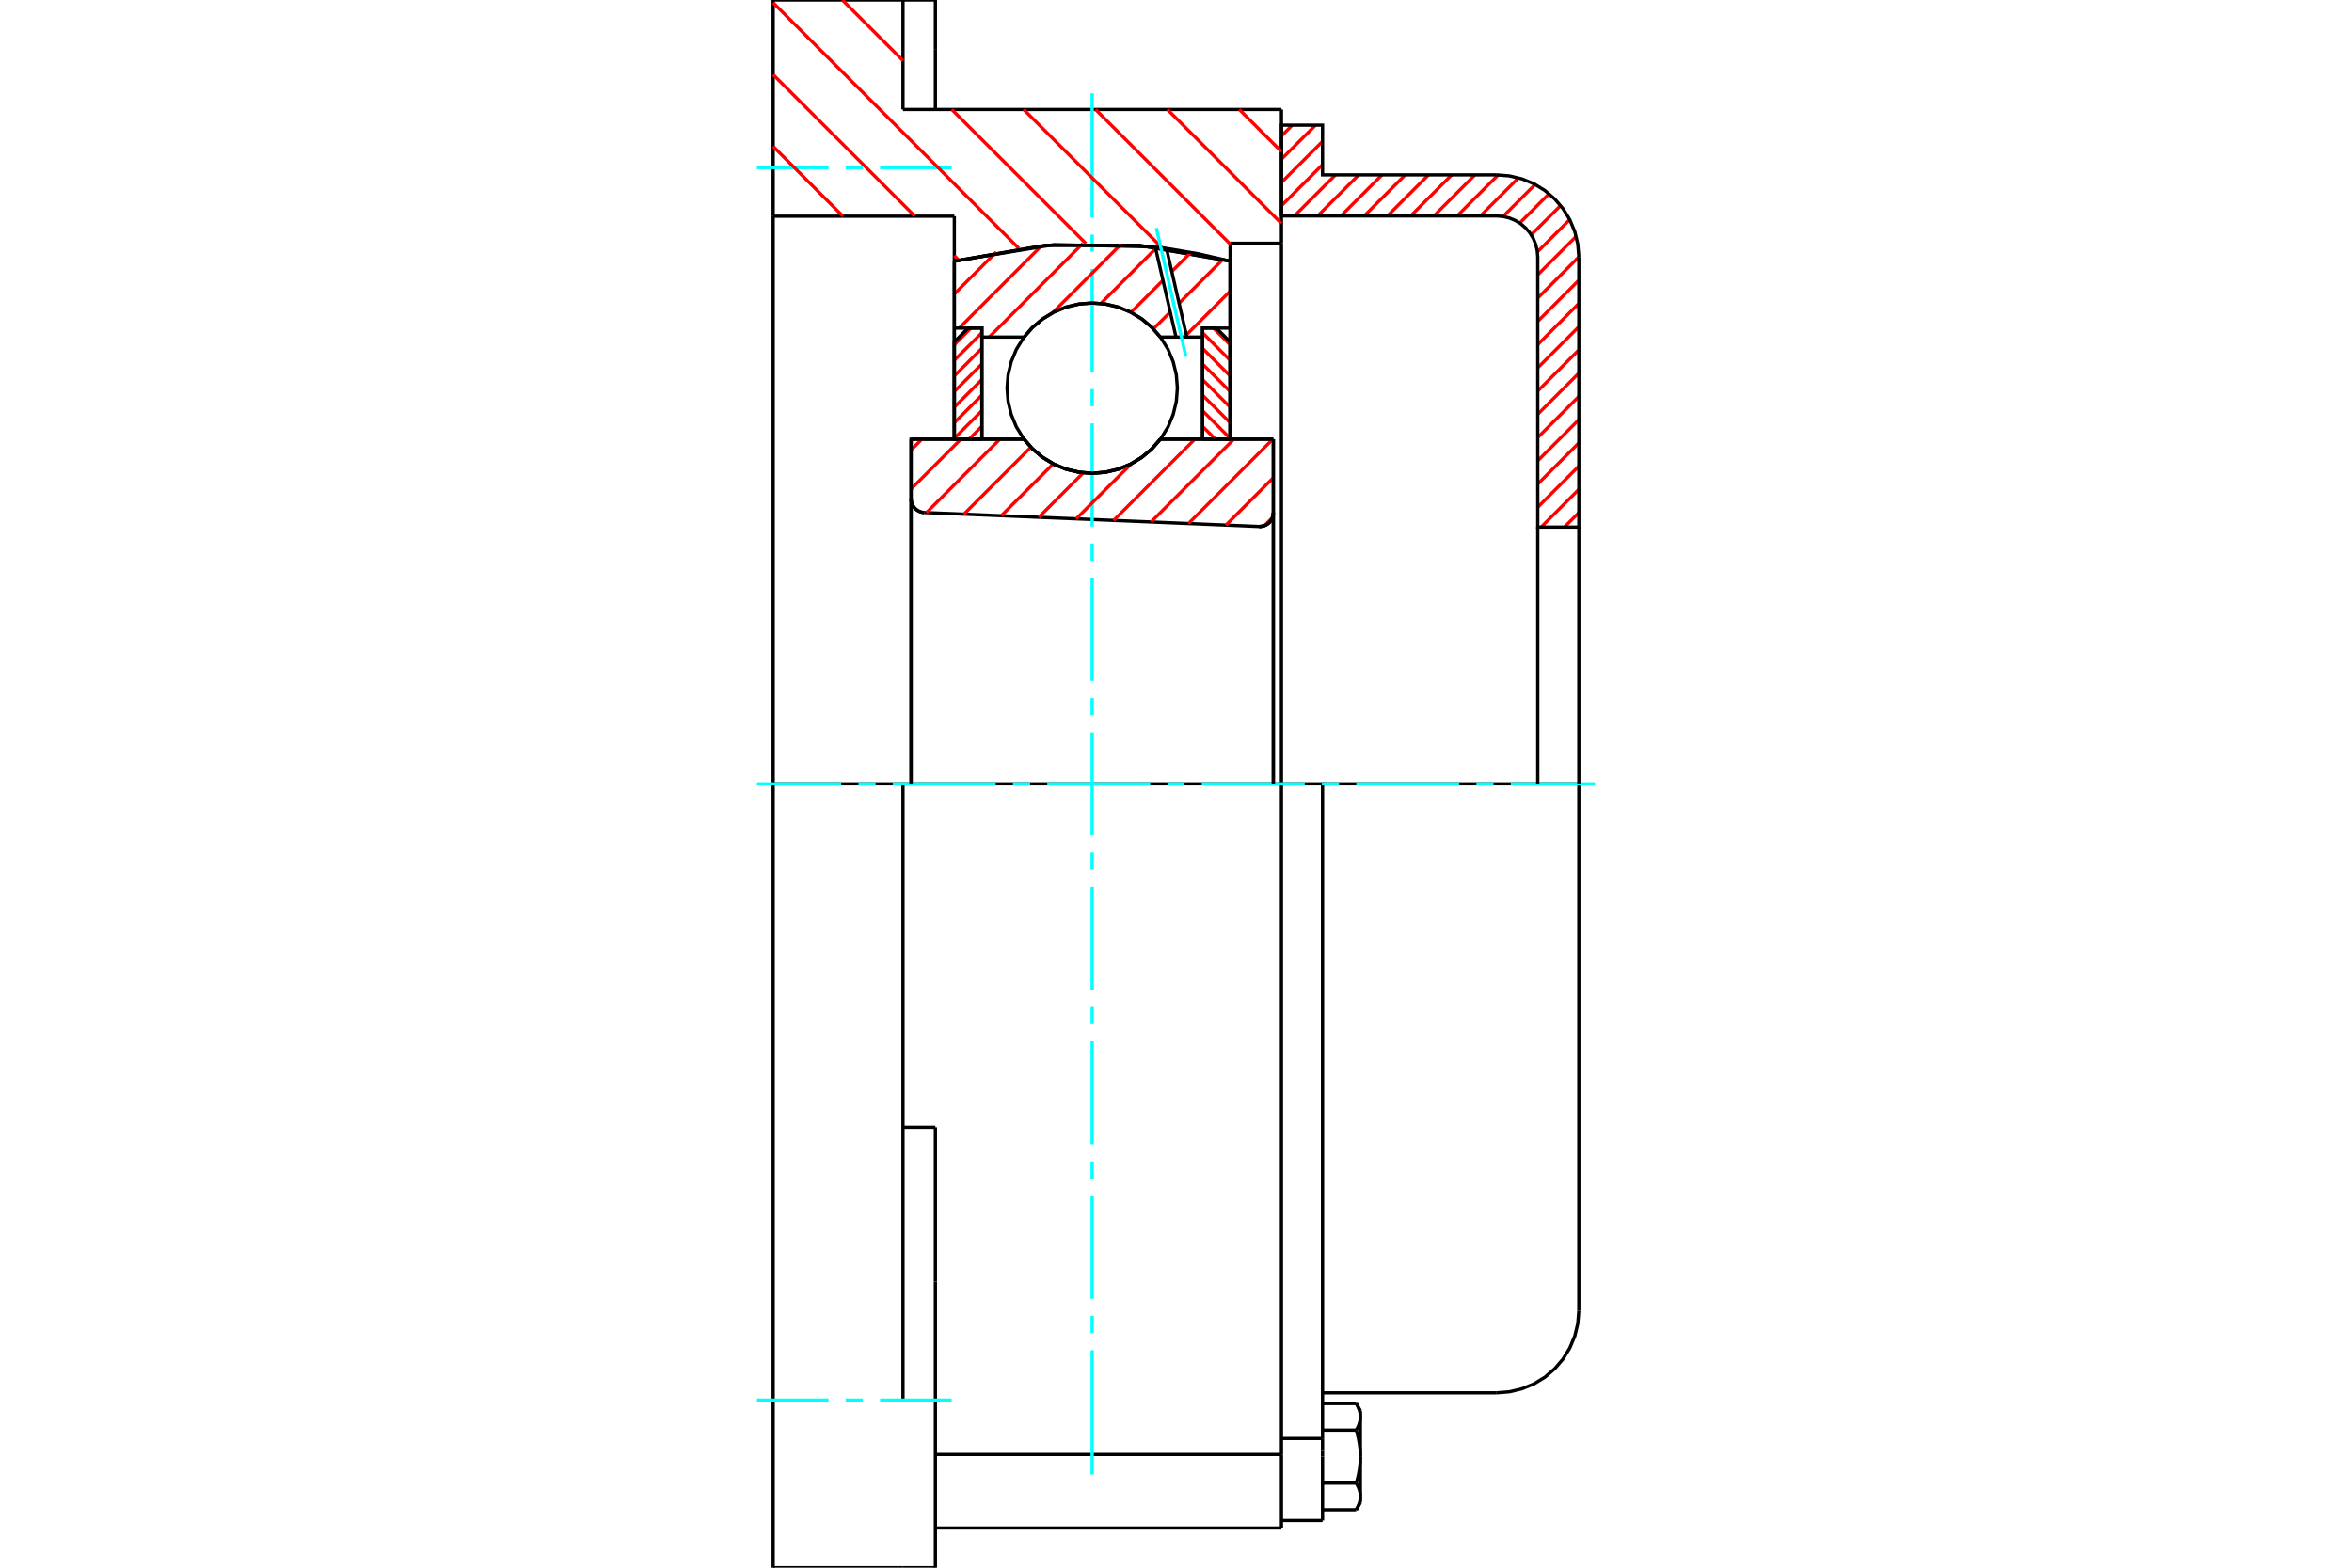 <?xml version="1.0" standalone="no"?>
<!DOCTYPE svg PUBLIC "-//W3C//DTD SVG 1.1//EN"
	"http://www.w3.org/Graphics/SVG/1.1/DTD/svg11.dtd">
<svg xmlns="http://www.w3.org/2000/svg" height="100%" width="100%" viewBox="0 0 36000 24000">
	<rect x="-1800" y="-1200" width="39600" height="26400" style="fill:#FFF"/>
	<g style="fill:none; fill-rule:evenodd" transform="matrix(1 0 0 1 0 0)">
		<g style="fill:none; stroke:#000; stroke-width:50; shape-rendering:geometricPrecision">
			<polyline points="19270,8060 19304,8058 19337,8052 19369,8040 19398,8023 19425,8001 19447,7976 19465,7947 19479,7916 19487,7883 19490,7849"/>
			<line x1="19490" y1="6724" x2="19490" y2="7849"/>
			<line x1="17760" y1="6724" x2="19490" y2="6724"/>
			<polyline points="15674,6724 15807,6875 15962,7004 16134,7108 16321,7184 16517,7230 16717,7246 16918,7230 17114,7184 17300,7108 17473,7004 17627,6875 17760,6724"/>
			<line x1="13945" y1="6724" x2="15674" y2="6724"/>
			<line x1="13945" y1="7636" x2="13945" y2="6724"/>
			<polyline points="13945,7636 13947,7668 13955,7699 13967,7729 13983,7757 14004,7782 14028,7803 14055,7821 14084,7834 14115,7843 14147,7846"/>
			<line x1="19270" y1="8060" x2="14147" y2="7846"/>
			<line x1="19490" y1="7849" x2="19490" y2="12000"/>
			<line x1="13945" y1="7636" x2="13945" y2="12000"/>
			<polyline points="19270,8060 19304,8058 19337,8052 19369,8040 19398,8023 19425,8001 19447,7976 19465,7947 19479,7916 19487,7883 19490,7849"/>
			<polyline points="19614,23392 19614,22299 19614,22266"/>
			<line x1="14317" y1="22266" x2="19614" y2="22266"/>
			<line x1="13821" y1="1676" x2="19614" y2="1676"/>
			<line x1="19614" y1="12000" x2="19614" y2="22266"/>
			<line x1="19614" y1="12000" x2="13821" y2="12000"/>
			<line x1="14317" y1="17257" x2="13821" y2="17257"/>
			<line x1="13821" y1="12000" x2="11834" y2="12000"/>
			<line x1="14607" y1="3310" x2="11834" y2="3310"/>
			<line x1="14607" y1="3998" x2="14607" y2="3310"/>
			<polyline points="18828,3998 17428,3755 16007,3755 14607,3998"/>
			<line x1="18828" y1="3724" x2="18828" y2="3998"/>
			<line x1="19614" y1="3724" x2="18828" y2="3724"/>
			<line x1="19614" y1="1676" x2="19614" y2="3724"/>
			<line x1="13821" y1="0" x2="13821" y2="1676"/>
			<line x1="11834" y1="0" x2="13821" y2="0"/>
			<line x1="11834" y1="3310" x2="11834" y2="0"/>
			<line x1="18828" y1="3998" x2="18828" y2="6724"/>
			<line x1="14607" y1="6724" x2="14607" y2="3998"/>
			<line x1="19614" y1="3724" x2="19614" y2="12000"/>
			<line x1="11834" y1="12000" x2="11834" y2="3310"/>
			<polyline points="11834,24000 11834,21434 11834,12000"/>
			<line x1="14317" y1="19620" x2="14317" y2="17257"/>
			<line x1="13821" y1="21434" x2="13821" y2="12000"/>
			<line x1="14317" y1="24000" x2="14317" y2="19620"/>
			<line x1="14317" y1="751" x2="14317" y2="0"/>
			<line x1="14317" y1="1676" x2="14317" y2="751"/>
			<line x1="11834" y1="24000" x2="13821" y2="24000"/>
			<line x1="14317" y1="23392" x2="19614" y2="23392"/>
			<line x1="14317" y1="0" x2="13821" y2="0"/>
			<line x1="13821" y1="24000" x2="14317" y2="24000"/>
			<line x1="19614" y1="22021" x2="20243" y2="22021"/>
			<line x1="20243" y1="22211" x2="20243" y2="22021"/>
			<line x1="20243" y1="22299" x2="20243" y2="22211"/>
			<line x1="20243" y1="23276" x2="20243" y2="22299"/>
			<polyline points="20243,22021 20243,12000 19614,12000"/>
			<polyline points="20759,21893 20763,21887 20766,21880 20770,21874 20773,21868 20776,21862 20779,21856 20782,21849 20785,21843 20788,21837 20791,21831 20793,21826 20795,21820 20798,21814 20800,21808 20802,21802 20804,21796 20806,21791 20808,21785 20809,21779 20811,21774 20812,21768 20814,21763 20815,21757 20816,21751 20817,21746 20818,21740 20819,21735 20820,21729 20820,21724 20821,21718 20821,21712 20822,21707 20822,21701 20822,21696 20822,21690"/>
			<polyline points="20822,22299 20822,22288 20822,22277 20822,22266 20821,22255 20821,22244 20820,22233 20820,22221 20819,22210 20818,22199 20817,22188 20816,22177 20815,22166 20814,22154 20812,22143 20811,22132 20809,22121 20808,22109 20806,22098 20804,22087 20802,22075 20800,22063 20798,22052 20795,22040 20793,22028 20791,22017 20788,22005 20785,21993 20782,21981 20779,21968 20776,21956 20773,21944 20770,21931 20766,21919 20763,21906 20759,21893"/>
			<line x1="20822" y1="21690" x2="20822" y2="22299"/>
			<polyline points="20822,22909 20822,22903 20822,22897 20822,22892 20821,22886 20821,22881 20820,22875 20820,22870 20819,22864 20818,22858 20817,22853 20816,22847 20815,22842 20814,22836 20812,22830 20811,22825 20809,22819 20808,22814 20806,22808 20804,22802 20802,22796 20800,22791 20798,22785 20795,22779 20793,22773 20791,22767 20788,22761 20785,22755 20782,22749 20779,22743 20776,22737 20773,22731 20770,22725 20766,22718 20763,22712 20759,22705"/>
			<line x1="20822" y1="22299" x2="20822" y2="22909"/>
			<polyline points="20759,22705 20763,22693 20766,22680 20770,22667 20773,22655 20776,22642 20779,22630 20782,22618 20785,22606 20788,22594 20791,22582 20793,22570 20795,22558 20798,22547 20800,22535 20802,22524 20804,22512 20806,22501 20808,22489 20809,22478 20811,22467 20812,22455 20814,22444 20815,22433 20816,22422 20817,22411 20818,22399 20819,22388 20820,22377 20820,22366 20821,22355 20821,22344 20822,22333 20822,22322 20822,22310 20822,22299"/>
			<line x1="20822" y1="22909" x2="20822" y2="23003"/>
			<polyline points="20759,23112 20763,23105 20766,23099 20770,23092 20773,23086 20776,23080 20779,23074 20782,23068 20785,23062 20788,23056 20791,23050 20793,23044 20795,23038 20798,23032 20800,23026 20802,23021 20804,23015 20806,23009 20808,23003 20809,22998 20811,22992 20812,22987 20814,22981 20815,22975 20816,22970 20817,22964 20818,22959 20819,22953 20820,22947 20820,22942 20821,22936 20821,22931 20822,22925 20822,22920 20822,22914 20822,22909"/>
			<polyline points="20822,21690 20822,21685 20822,21679 20822,21673 20821,21668 20821,21662 20820,21657 20820,21651 20819,21646 20818,21640 20817,21634 20816,21629 20815,21623 20814,21618 20812,21612 20811,21606 20809,21601 20808,21595 20806,21589 20804,21584 20802,21578 20800,21572 20798,21566 20795,21561 20793,21555 20791,21549 20788,21543 20785,21537 20782,21531 20779,21525 20776,21519 20773,21512 20770,21506 20766,21500 20763,21493 20759,21487"/>
			<line x1="20822" y1="21596" x2="20822" y2="21690"/>
			<line x1="20243" y1="23112" x2="20759" y2="23112"/>
			<line x1="20243" y1="22705" x2="20759" y2="22705"/>
			<line x1="20243" y1="21893" x2="20759" y2="21893"/>
			<line x1="20243" y1="21487" x2="20759" y2="21487"/>
			<polyline points="24166,12000 22908,12000 20243,12000"/>
			<line x1="24166" y1="20065" x2="24166" y2="12000"/>
			<line x1="19614" y1="23276" x2="20243" y2="23276"/>
			<line x1="20759" y1="23112" x2="20822" y2="23003"/>
			<line x1="20822" y1="21596" x2="20759" y2="21487"/>
			<polyline points="22908,21323 23104,21307 23296,21261 23479,21186 23647,21083 23797,20954 23925,20804 24028,20636 24104,20454 24150,20262 24166,20065"/>
			<line x1="20243" y1="21323" x2="22908" y2="21323"/>
		</g>
		<g style="fill:none; stroke:#0FF; stroke-width:50; shape-rendering:geometricPrecision">
			<line x1="16717" y1="22572" x2="16717" y2="20671"/>
			<line x1="16717" y1="20408" x2="16717" y2="20146"/>
			<line x1="16717" y1="19883" x2="16717" y2="18306"/>
			<line x1="16717" y1="18043" x2="16717" y2="17781"/>
			<line x1="16717" y1="17518" x2="16717" y2="15941"/>
			<line x1="16717" y1="15679" x2="16717" y2="15416"/>
			<line x1="16717" y1="15153" x2="16717" y2="13577"/>
			<line x1="16717" y1="13314" x2="16717" y2="13051"/>
			<line x1="16717" y1="12788" x2="16717" y2="11212"/>
			<line x1="16717" y1="10949" x2="16717" y2="10686"/>
			<line x1="16717" y1="10423" x2="16717" y2="8847"/>
			<line x1="16717" y1="8584" x2="16717" y2="8321"/>
			<line x1="16717" y1="8059" x2="16717" y2="6482"/>
			<line x1="16717" y1="6219" x2="16717" y2="5957"/>
			<line x1="16717" y1="5694" x2="16717" y2="4117"/>
			<line x1="16717" y1="3854" x2="16717" y2="3592"/>
			<line x1="16717" y1="3329" x2="16717" y2="1428"/>
			<line x1="11586" y1="12000" x2="12876" y2="12000"/>
			<line x1="13139" y1="12000" x2="13402" y2="12000"/>
			<line x1="13664" y1="12000" x2="15241" y2="12000"/>
			<line x1="15504" y1="12000" x2="15767" y2="12000"/>
			<line x1="16029" y1="12000" x2="17606" y2="12000"/>
			<line x1="17869" y1="12000" x2="18131" y2="12000"/>
			<line x1="18394" y1="12000" x2="19971" y2="12000"/>
			<line x1="20233" y1="12000" x2="20496" y2="12000"/>
			<line x1="20759" y1="12000" x2="22336" y2="12000"/>
			<line x1="22598" y1="12000" x2="22861" y2="12000"/>
			<line x1="23124" y1="12000" x2="24414" y2="12000"/>
			<line x1="11586" y1="2566" x2="12682" y2="2566"/>
			<line x1="12944" y1="2566" x2="13207" y2="2566"/>
			<line x1="13470" y1="2566" x2="14566" y2="2566"/>
			<line x1="11586" y1="21434" x2="12682" y2="21434"/>
			<line x1="12944" y1="21434" x2="13207" y2="21434"/>
			<line x1="13470" y1="21434" x2="14566" y2="21434"/>
		</g>
		<g style="fill:none; stroke:#F00; stroke-width:50; shape-rendering:geometricPrecision">
			<line x1="24166" y1="7848" x2="23945" y2="8069"/>
			<line x1="24166" y1="7492" x2="23589" y2="8069"/>
			<line x1="24166" y1="7136" x2="23537" y2="7765"/>
			<line x1="24166" y1="6781" x2="23537" y2="7410"/>
			<line x1="24166" y1="6425" x2="23537" y2="7054"/>
			<line x1="24166" y1="6069" x2="23537" y2="6698"/>
			<line x1="24166" y1="5713" x2="23537" y2="6342"/>
			<line x1="24166" y1="5357" x2="23537" y2="5986"/>
			<line x1="24166" y1="5002" x2="23537" y2="5631"/>
			<line x1="24166" y1="4646" x2="23537" y2="5275"/>
			<line x1="24166" y1="4290" x2="23537" y2="4919"/>
			<line x1="24165" y1="3934" x2="23537" y2="4563"/>
			<line x1="24125" y1="3619" x2="23537" y2="4207"/>
			<line x1="24026" y1="3362" x2="23532" y2="3857"/>
			<line x1="23887" y1="3146" x2="23437" y2="3595"/>
			<line x1="23710" y1="2966" x2="23261" y2="3415"/>
			<line x1="23497" y1="2824" x2="23006" y2="3314"/>
			<line x1="23242" y1="2723" x2="22659" y2="3306"/>
			<line x1="22931" y1="2678" x2="22303" y2="3306"/>
			<line x1="22576" y1="2677" x2="21947" y2="3306"/>
			<line x1="22220" y1="2677" x2="21591" y2="3306"/>
			<line x1="21865" y1="2677" x2="21236" y2="3306"/>
			<line x1="21509" y1="2677" x2="20880" y2="3306"/>
			<line x1="21153" y1="2677" x2="20524" y2="3306"/>
			<line x1="20797" y1="2677" x2="20168" y2="3306"/>
			<line x1="20441" y1="2677" x2="19812" y2="3306"/>
			<line x1="20243" y1="2520" x2="19614" y2="3149"/>
			<line x1="20243" y1="2164" x2="19614" y2="2793"/>
			<line x1="20136" y1="1916" x2="19614" y2="2437"/>
			<line x1="19780" y1="1916" x2="19614" y2="2082"/>
		</g>
		<g style="fill:none; stroke:#000; stroke-width:50; shape-rendering:geometricPrecision">
			<polyline points="19614,3306 19614,1916 20243,1916 20243,2677 22908,2677"/>
			<polyline points="24166,3935 24150,3738 24104,3546 24028,3364 23925,3196 23797,3046 23647,2917 23479,2814 23296,2739 23104,2693 22908,2677"/>
			<polyline points="24166,3935 24166,8069 23537,8069 23537,3935 23529,3837 23506,3741 23468,3650 23416,3565 23352,3490 23277,3426 23193,3375 23102,3337 23006,3314 22908,3306 19614,3306"/>
			<line x1="24166" y1="12000" x2="24166" y2="8069"/>
			<line x1="23537" y1="8069" x2="23537" y2="12000"/>
		</g>
		<g style="fill:none; stroke:#F00; stroke-width:50; shape-rendering:geometricPrecision">
			<line x1="18969" y1="1676" x2="19614" y2="2321"/>
			<line x1="17869" y1="1676" x2="19614" y2="3421"/>
			<line x1="16769" y1="1676" x2="18828" y2="3735"/>
			<line x1="15669" y1="1676" x2="17787" y2="3794"/>
			<line x1="12893" y1="0" x2="13821" y2="928"/>
			<line x1="14568" y1="1676" x2="16621" y2="3728"/>
			<line x1="11834" y1="42" x2="15596" y2="3804"/>
			<line x1="11834" y1="1142" x2="14003" y2="3310"/>
			<line x1="14607" y1="3915" x2="14673" y2="3981"/>
			<line x1="11834" y1="2242" x2="12902" y2="3310"/>
		</g>
		<g style="fill:none; stroke:#000; stroke-width:50; shape-rendering:geometricPrecision">
			<polyline points="18828,3998 17428,3755 16007,3755 14607,3998"/>
		</g>
		<g style="fill:none; stroke:#F00; stroke-width:50; shape-rendering:geometricPrecision">
			<line x1="14861" y1="5023" x2="14607" y2="5278"/>
			<line x1="15029" y1="5094" x2="14607" y2="5516"/>
			<line x1="15029" y1="5333" x2="14607" y2="5755"/>
			<line x1="15029" y1="5572" x2="14607" y2="5994"/>
			<line x1="15029" y1="5811" x2="14607" y2="6233"/>
			<line x1="15029" y1="6049" x2="14607" y2="6471"/>
			<line x1="15029" y1="6288" x2="14607" y2="6710"/>
			<line x1="15029" y1="6527" x2="14832" y2="6724"/>
		</g>
		<g style="fill:none; stroke:#000; stroke-width:50; shape-rendering:geometricPrecision">
			<polyline points="15029,6724 15029,5023 14818,5023 14607,5234 14607,6724 15029,6724"/>
		</g>
		<g style="fill:none; stroke:#F00; stroke-width:50; shape-rendering:geometricPrecision">
			<line x1="18573" y1="5023" x2="18828" y2="5278"/>
			<line x1="18406" y1="5094" x2="18828" y2="5516"/>
			<line x1="18406" y1="5333" x2="18828" y2="5755"/>
			<line x1="18406" y1="5572" x2="18828" y2="5994"/>
			<line x1="18406" y1="5811" x2="18828" y2="6233"/>
			<line x1="18406" y1="6049" x2="18828" y2="6471"/>
			<line x1="18406" y1="6288" x2="18828" y2="6710"/>
			<line x1="18406" y1="6527" x2="18603" y2="6724"/>
		</g>
		<g style="fill:none; stroke:#000; stroke-width:50; shape-rendering:geometricPrecision">
			<polyline points="18406,6724 18406,5023 18617,5023 18828,5234 18828,6724 18406,6724"/>
			<polyline points="18021,5942 18005,5738 17957,5539 17879,5350 17772,5176 17639,5020 17483,4888 17309,4781 17120,4702 16921,4655 16717,4639 16513,4655 16314,4702 16125,4781 15951,4888 15796,5020 15663,5176 15556,5350 15478,5539 15430,5738 15414,5942 15430,6146 15478,6345 15556,6534 15663,6708 15796,6864 15951,6997 16125,7103 16314,7182 16513,7229 16717,7246 16921,7229 17120,7182 17309,7103 17483,6997 17639,6864 17772,6708 17879,6534 17957,6345 18005,6146 18021,5942"/>
		</g>
		<g style="fill:none; stroke:#F00; stroke-width:50; shape-rendering:geometricPrecision">
			<line x1="18828" y1="4458" x2="18158" y2="5128"/>
			<line x1="18717" y1="3972" x2="18047" y2="4642"/>
			<line x1="17912" y1="4777" x2="17654" y2="5035"/>
			<line x1="18227" y1="3865" x2="17935" y2="4157"/>
			<line x1="17800" y1="4292" x2="17310" y2="4782"/>
			<line x1="17689" y1="3806" x2="16850" y2="4646"/>
			<line x1="17162" y1="3736" x2="16108" y2="4791"/>
			<line x1="16574" y1="3727" x2="15141" y2="5160"/>
			<line x1="15940" y1="3764" x2="14681" y2="5023"/>
			<line x1="15249" y1="3859" x2="14607" y2="4501"/>
		</g>
		<g style="fill:none; stroke:#000; stroke-width:50; shape-rendering:geometricPrecision">
			<polyline points="14607,6724 14607,5023 14607,3998"/>
			<polyline points="17683,3781 16135,3745 14607,3998"/>
			<polyline points="17854,3803 17768,3791 17683,3781"/>
			<polyline points="18828,3998 18344,3886 17854,3803"/>
			<polyline points="18828,3998 18828,5023 18406,5023 18406,5160 18406,6724"/>
			<polyline points="18406,5160 18166,5160 18000,5160 17760,5160 17627,5009 17473,4880 17300,4776 17114,4700 16918,4654 16717,4639 16517,4654 16321,4700 16134,4776 15962,4880 15807,5009 15674,5160 15029,5160 15029,6724"/>
			<polyline points="15029,5160 15029,5023 14607,5023"/>
			<line x1="18828" y1="5023" x2="18828" y2="6724"/>
		</g>
		<g style="fill:none; stroke:#0FF; stroke-width:50; shape-rendering:geometricPrecision">
			<line x1="18152" y1="5461" x2="17699" y2="3490"/>
		</g>
		<g style="fill:none; stroke:#000; stroke-width:50; shape-rendering:geometricPrecision">
			<line x1="18000" y1="5160" x2="17683" y2="3781"/>
			<line x1="18166" y1="5160" x2="17854" y2="3803"/>
		</g>
		<g style="fill:none; stroke:#F00; stroke-width:50; shape-rendering:geometricPrecision">
			<line x1="19476" y1="7924" x2="19354" y2="8046"/>
			<line x1="19490" y1="7313" x2="18764" y2="8039"/>
			<line x1="19482" y1="6724" x2="18191" y2="8015"/>
			<line x1="18885" y1="6724" x2="17618" y2="7991"/>
			<line x1="18288" y1="6724" x2="17045" y2="7967"/>
			<line x1="17317" y1="7099" x2="16472" y2="7943"/>
			<line x1="16581" y1="7238" x2="15899" y2="7919"/>
			<line x1="16121" y1="7101" x2="15326" y2="7895"/>
			<line x1="15779" y1="6846" x2="14753" y2="7872"/>
			<line x1="15304" y1="6724" x2="14180" y2="7848"/>
			<line x1="14707" y1="6724" x2="13945" y2="7486"/>
			<line x1="14110" y1="6724" x2="13945" y2="6889"/>
		</g>
		<g style="fill:none; stroke:#000; stroke-width:50; shape-rendering:geometricPrecision">
			<polyline points="13945,7636 13947,7668 13955,7699 13967,7729 13983,7757 14004,7782 14028,7803 14055,7821 14084,7834 14115,7843 14147,7846"/>
			<polyline points="19270,8060 19304,8058 19337,8052 19369,8040 19398,8023 19425,8001 19447,7976 19465,7947 19479,7916 19487,7883 19490,7849"/>
			<polyline points="19490,6724 19068,6724 17760,6724"/>
			<polyline points="15674,6724 15807,6875 15962,7004 16134,7108 16321,7184 16517,7230 16717,7246 16918,7230 17114,7184 17300,7108 17473,7004 17627,6875 17760,6724"/>
			<polyline points="15674,6724 14367,6724 13945,6724 13945,12000"/>
			<line x1="19490" y1="12000" x2="19490" y2="6724"/>
		</g>
	</g>
</svg>
